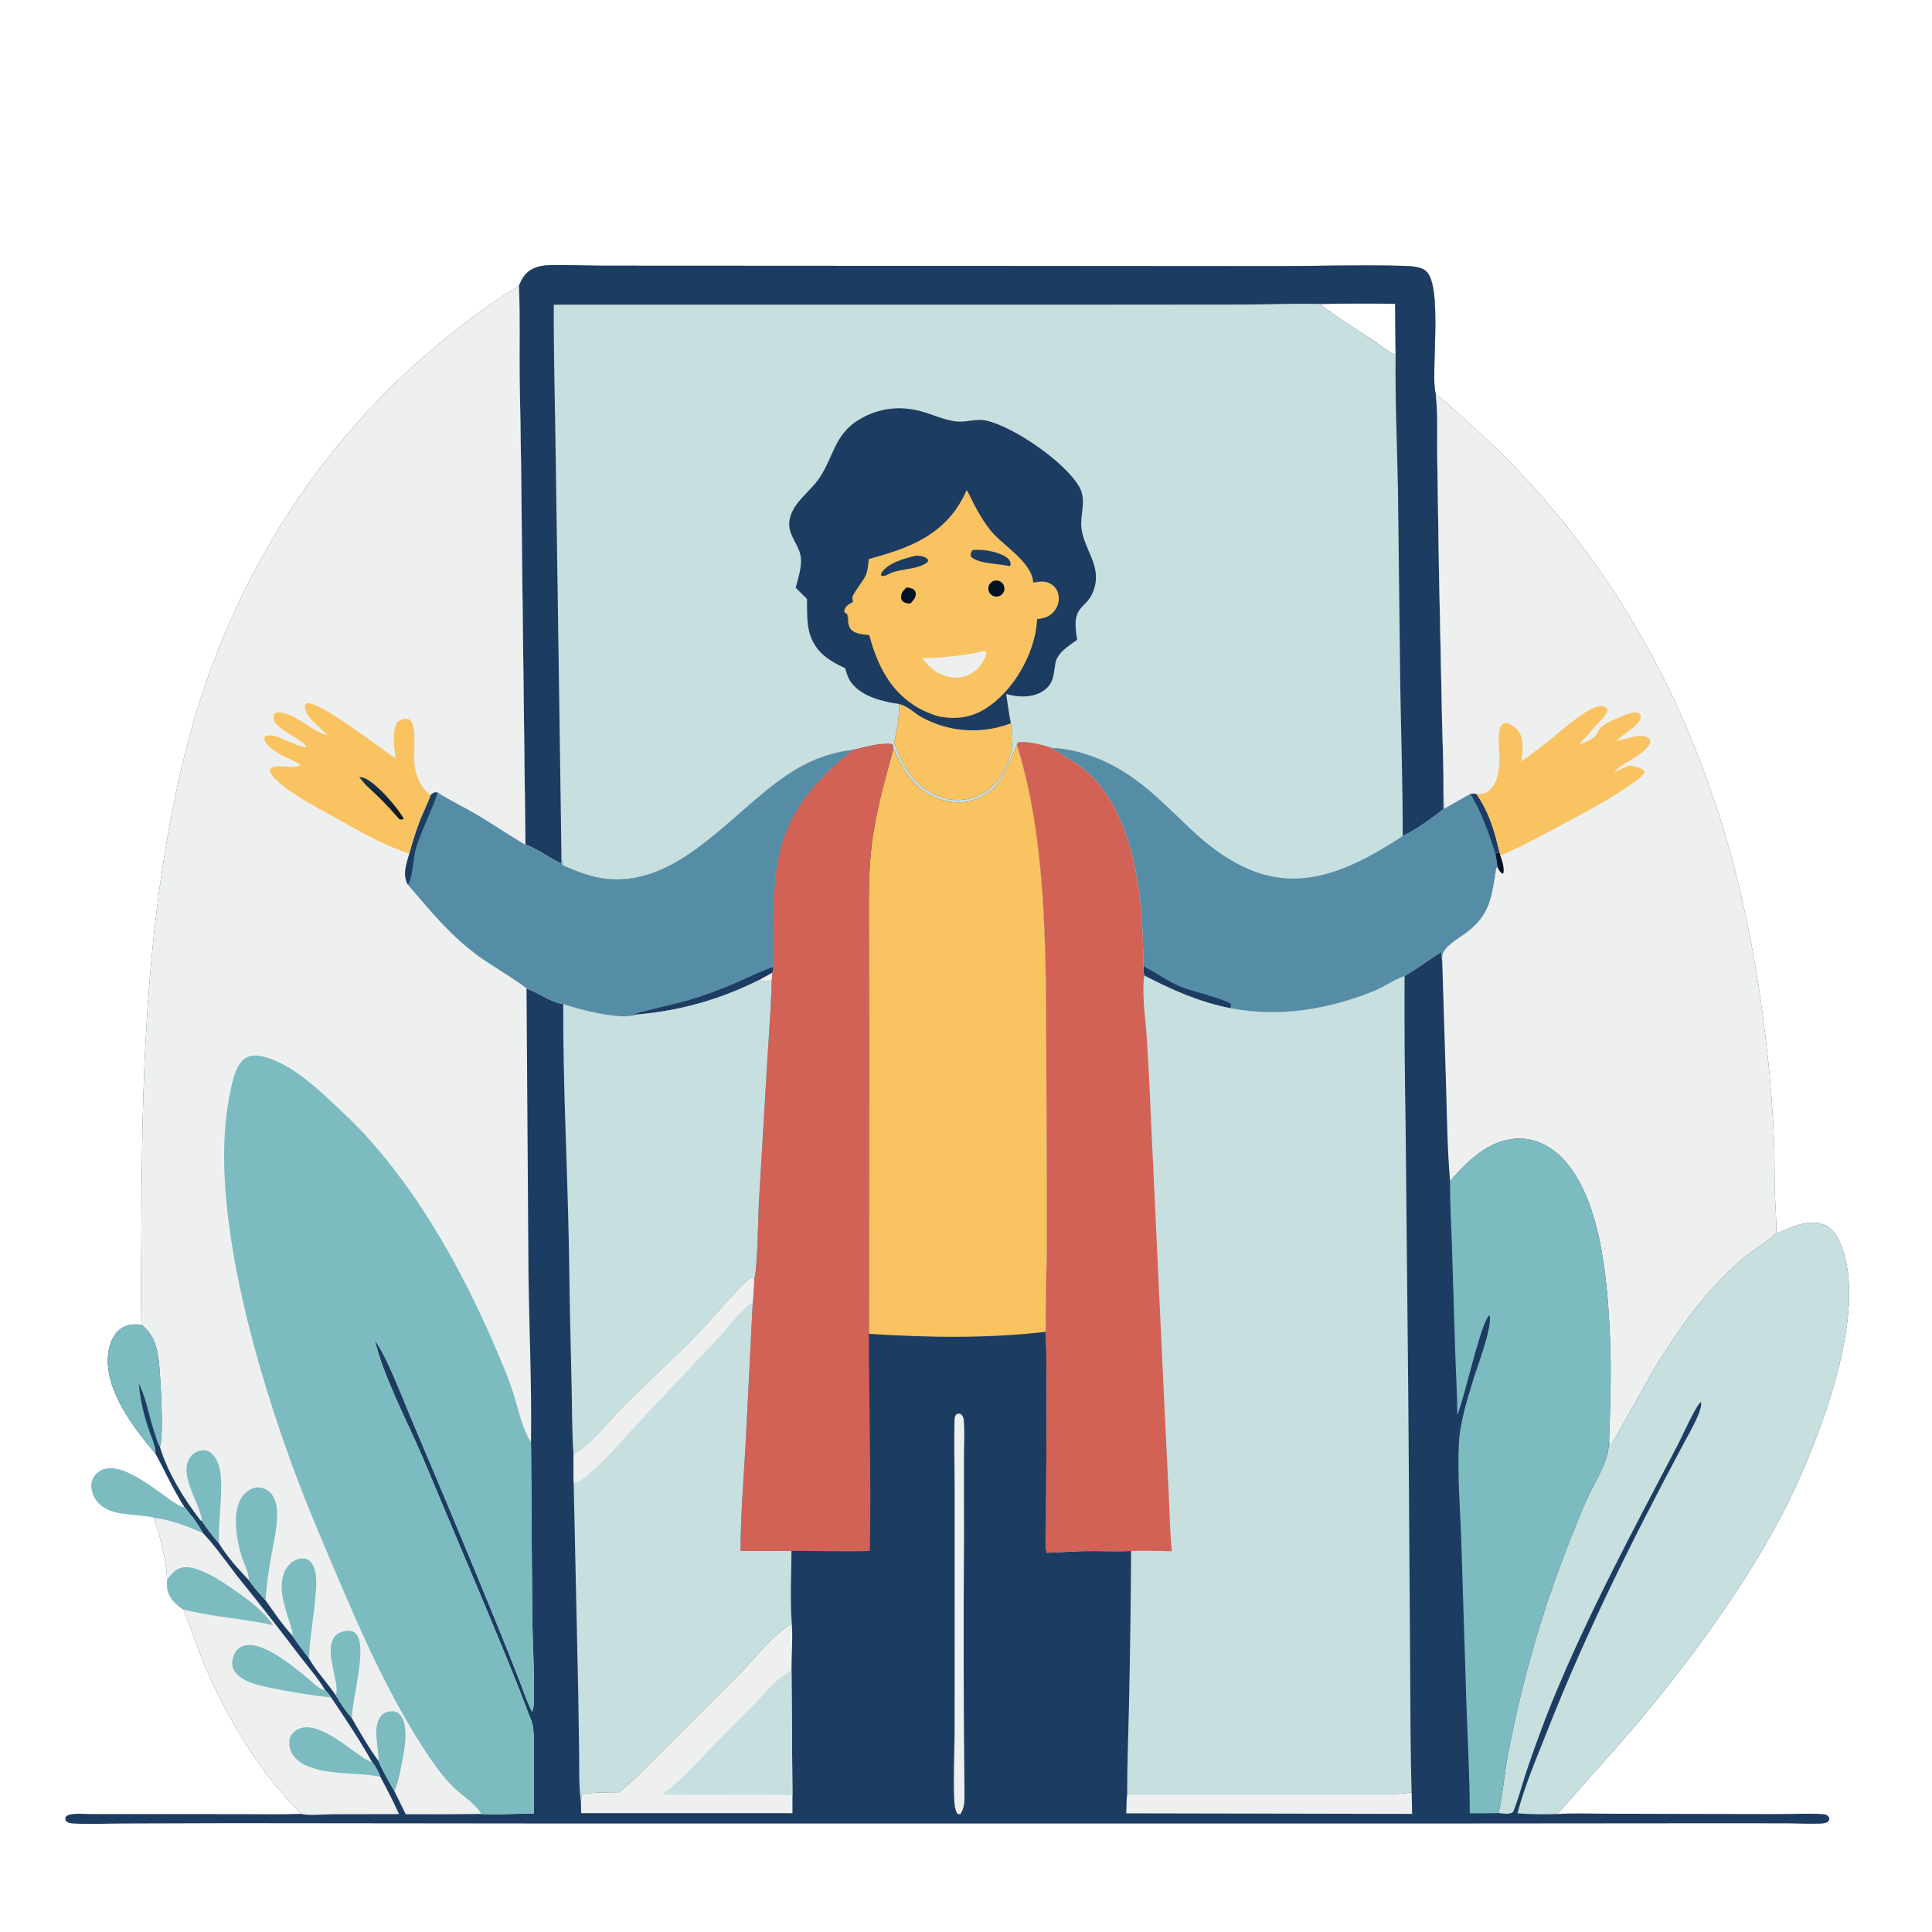 <?xml version="1.0" encoding="UTF-8"?> <svg xmlns="http://www.w3.org/2000/svg" xmlns:xlink="http://www.w3.org/1999/xlink" width="1024" height="1024"><path fill="#1D3C62" d="M275.041 151.549C276.853 147.118 278.612 144.088 283.242 142.098C285.79 141.003 288.556 140.61 291.31 140.538C300.168 140.307 309.123 140.738 317.989 140.827L358.79 140.841L517.399 140.931L675.009 141.044C696.855 141.059 718.873 140.36 740.7 140.854C744.852 140.948 750.088 140.85 753.969 142.502C756.274 143.483 757.532 145.59 758.372 147.86C762.208 158.222 760.306 182.788 760.244 194.683C760.22 199.339 759.936 204.393 760.975 208.946C765.832 212.42 770.198 216.739 774.667 220.703C784.765 229.657 794.504 238.733 803.825 248.502C874.733 322.82 914.128 413.905 930.753 514.43C935.645 544.012 939.005 574.518 940.269 604.506C940.617 612.761 940.455 621.033 940.619 629.293C940.779 637.318 941.63 645.377 941.408 653.397L942.173 653.564C949.264 650.455 959.035 645.888 966.802 649.11C971.631 651.114 974.343 656.087 976.127 660.747C989.27 695.088 966.635 755.461 951.996 787.461C932.057 831.049 897.787 877.951 866.671 914.716C853.23 930.598 839.089 945.791 825.449 961.478C833.912 960.896 842.58 961.28 851.069 961.302L895.636 961.411L942.367 961.498C950.143 961.495 958.151 961.064 965.905 961.494C967.773 961.597 968.362 961.939 969.584 963.327C969.581 964.669 969.584 964.664 968.733 965.7C967.273 966.446 965.996 966.508 964.388 966.562C958.353 966.763 952.255 966.414 946.21 966.401L904.221 966.38L777.342 966.484L292.25 966.492L122.657 966.321L65.192 966.491C56.371 966.502 47.258 966.99 38.466 966.462C36.863 966.365 35.818 966.084 34.736 964.815C34.553 963.55 34.5 963.578 35.195 962.517C36.651 961.792 37.823 961.527 39.448 961.405C42.437 961.182 45.552 961.491 48.557 961.497L69.707 961.487L127.286 961.515C138.047 961.519 148.883 961.778 159.635 961.381C137.755 939.43 120.295 910.746 108.27 882.258C104.209 872.637 101.105 862.721 97.246 853.041C95.528 852.216 93.427 850.2 92.134 848.822C88.94 845.419 88.334 841.869 88.511 837.397C88.787 830.274 84.326 811.134 81.447 804.392C90.436 805.371 99.106 808.911 107.399 812.351C105.843 809.461 103.956 806.78 102.118 804.065C100.345 802.614 99.409 800.274 97.685 798.688C91.887 789.711 87.55 779.887 82.432 770.526C70.904 756.802 55.889 737.673 57.214 718.665C57.561 713.696 59.446 707.866 63.458 704.64C66.913 701.862 70.772 701.775 74.955 702.103C74.471 681.99 74.962 661.691 75.022 641.564C75.267 560.493 78.523 477.562 98.278 398.546C119.343 314.29 164.754 238.673 231.784 182.978C245.47 171.607 259.775 160.721 275.041 151.549ZM739.706 188.093L739.45 161.033Q719.45 160.743 699.45 161.092C708.33 167.997 718.041 173.93 727.422 180.139C731.244 182.668 735.546 186.229 739.706 188.093Z"></path><path fill="#C8DFE0" d="M275.041 151.549C276.853 147.118 278.612 144.088 283.242 142.098C285.79 141.003 288.556 140.61 291.31 140.538C300.168 140.307 309.123 140.738 317.989 140.827L358.79 140.841L517.399 140.931L675.009 141.044C696.855 141.059 718.873 140.36 740.7 140.854C744.852 140.948 750.088 140.85 753.969 142.502C756.274 143.483 757.532 145.59 758.372 147.86C762.208 158.222 760.306 182.788 760.244 194.683C760.22 199.339 759.936 204.393 760.975 208.946C762.218 219.723 761.599 231.097 761.752 241.979L762.666 301.734L764.324 382.017C764.609 394.934 765.213 407.956 765.074 420.866C765.454 423.372 765.401 426.035 765.511 428.57Q772.414 424.616 779.361 420.737C780.578 420.639 781.494 420.453 782.664 420.88C789.703 431.528 791.918 439.793 794.851 451.991L792.547 452.116C792.971 454.615 793.458 457.117 793.694 459.641L793.076 459.988C790.539 475.544 790.091 485.016 776.349 494.955C772.841 497.492 764.881 502.013 764.445 506.719C764.34 507.842 764.41 509.064 764.427 510.197C764.197 508.293 763.994 506.43 763.95 504.512C757.355 508.712 751.163 513.313 744.447 517.352C744.232 517.424 744.016 517.492 743.802 517.566C738.62 519.36 733.638 523.037 728.418 525.162C704.151 535.041 678.058 539.345 652.043 534.359C635.792 531.116 621.063 524.665 606.467 517.026C606.052 515.417 606.063 513.733 605.98 512.081C605.876 496.392 605.276 480.45 602.534 464.969C598.824 444.027 591.055 421.076 573.965 407.253C568.981 403.221 563.073 400.428 557.841 396.733L557.387 396.408C553.536 395.047 543.304 392.383 539.348 393.673L538.979 394.869C533.606 406.405 530.91 418.437 517.661 423.512C510.128 426.397 501.732 425.568 494.525 422.171C483.262 416.862 478.667 407.625 473.493 396.94L473.339 395.007L472.435 394.378C465.956 393.656 458.464 396.103 452.138 397.447C441.669 398.664 432.288 401.821 423.13 407.053C391.305 425.238 362.647 469.778 322.02 465.878C313.569 465.067 305.792 461.937 298.08 458.577C297.92 456.862 297.835 455.102 297.58 453.401L297.397 457.528C295.765 457.688 283.163 448.787 278.503 447.767L276.61 288.68Q276.309 244.67 275.41 200.669C275.23 184.329 275.709 167.866 275.041 151.549ZM739.706 188.093L739.45 161.033Q719.45 160.743 699.45 161.092C708.33 167.997 718.041 173.93 727.422 180.139C731.244 182.668 735.546 186.229 739.706 188.093Z"></path><path fill="#1D3C62" d="M275.041 151.549C276.853 147.118 278.612 144.088 283.242 142.098C285.79 141.003 288.556 140.61 291.31 140.538C300.168 140.307 309.123 140.738 317.989 140.827L358.79 140.841L517.399 140.931L675.009 141.044C696.855 141.059 718.873 140.36 740.7 140.854C744.852 140.948 750.088 140.85 753.969 142.502C756.274 143.483 757.532 145.59 758.372 147.86C762.208 158.222 760.306 182.788 760.244 194.683C760.22 199.339 759.936 204.393 760.975 208.946C762.218 219.723 761.599 231.097 761.752 241.979L762.666 301.734L764.324 382.017C764.609 394.934 765.213 407.956 765.074 420.866C764.987 423.553 764.928 426.217 764.998 428.905C758.357 433.977 751.025 439.516 743.461 443.094C743.532 416.394 742.583 389.745 742.174 363.053L740.956 260.269C740.532 236.273 739.408 212.082 739.706 188.093L739.45 161.033Q719.45 160.743 699.45 161.092C686.159 160.734 672.853 161.376 659.561 161.418L573.223 161.492L293.509 161.5C293.423 187.55 294.137 213.556 294.494 239.599L297.58 453.401L297.397 457.528C295.765 457.688 283.163 448.787 278.503 447.767L276.61 288.68Q276.309 244.67 275.41 200.669C275.23 184.329 275.709 167.866 275.041 151.549Z"></path><path fill="#558DA7" d="M557.387 396.408C565.946 396.671 574.489 398.992 582.383 402.228C602.008 410.273 615.183 424.289 630.148 438.545C669.724 476.243 700.385 471.625 743.461 443.094C751.025 439.516 758.357 433.977 764.998 428.905C764.928 426.217 764.987 423.553 765.074 420.866C765.454 423.372 765.401 426.035 765.511 428.57Q772.414 424.616 779.361 420.737C780.578 420.639 781.494 420.453 782.664 420.88C789.703 431.528 791.918 439.793 794.851 451.991L792.547 452.116C792.971 454.615 793.458 457.117 793.694 459.641L793.076 459.988C790.539 475.544 790.091 485.016 776.349 494.955C772.841 497.492 764.881 502.013 764.445 506.719C764.34 507.842 764.41 509.064 764.427 510.197C764.197 508.293 763.994 506.43 763.95 504.512C757.355 508.712 751.163 513.313 744.447 517.352C744.232 517.424 744.016 517.492 743.802 517.566C738.62 519.36 733.638 523.037 728.418 525.162C704.151 535.041 678.058 539.345 652.043 534.359C635.792 531.116 621.063 524.665 606.467 517.026C606.052 515.417 606.063 513.733 605.98 512.081C605.876 496.392 605.276 480.45 602.534 464.969C598.824 444.027 591.055 421.076 573.965 407.253C568.981 403.221 563.073 400.428 557.841 396.733L557.387 396.408Z"></path><path fill="#1D3C62" d="M605.98 512.081L606.821 512.515C613.35 515.921 619.172 520.312 626.068 523.13C630.804 525.066 650.122 529.767 652.44 532.25C652.395 533.095 652.345 533.55 652.043 534.359C635.792 531.116 621.063 524.665 606.467 517.026C606.052 515.417 606.063 513.733 605.98 512.081Z"></path><path fill="#1D3C62" d="M779.361 420.737C780.578 420.639 781.494 420.453 782.664 420.88C789.703 431.528 791.918 439.793 794.851 451.991L792.547 452.116C788.9 441.043 785.385 430.8 779.361 420.737Z"></path><path fill="#1D3C62" d="M421.734 311.518C422.95 306.702 424.796 301.322 424.544 296.331C424.187 289.258 417.725 284.085 418.313 276.91C419.118 267.089 429.119 261.007 434.192 253.479C442.152 241.668 442.186 230.109 455.731 222.16C465.86 216.216 476.966 214.936 488.238 218.008C494.247 219.645 500.677 222.726 506.837 223.388C512.289 223.975 517.367 221.681 522.931 222.97C537.602 226.369 564.723 245.018 572.105 258.157C576.117 265.299 572.314 272.428 573.191 279.912C574.493 291.024 583.524 299.432 580.132 311.345C576.439 324.312 567.231 318.815 570.924 339.075C566.501 342.387 560.322 345.839 559.341 351.714C558.394 357.38 558.623 362.021 553.477 365.808C548.84 369.221 542.493 369.686 536.999 368.683C535.752 368.455 534.514 368.146 533.284 367.844C534.07 373.006 534.749 378.213 535.77 383.334C537.429 391.108 536.633 398.692 533.334 405.92C529.943 413.348 524.528 419.668 516.645 422.493C509.639 425.005 502.157 424.304 495.501 421.154C483.69 415.564 478.17 405.166 473.945 393.392C475.54 386.458 476.663 380.318 476.549 373.138C467.887 371.934 456.933 369.25 451.322 361.973C449.59 359.725 448.696 356.849 447.925 354.15C439.766 350.357 432.736 346.063 429.569 337.029C427.379 330.783 427.89 323.994 427.73 317.479L421.734 311.518Z"></path><path fill="#FAC361" d="M476.549 373.138C476.697 373.174 476.844 373.208 476.991 373.246C481.413 374.393 484.425 377.858 488.335 380.022Q489.006 380.395 489.686 380.749Q490.367 381.104 491.057 381.439Q491.747 381.775 492.446 382.092Q493.144 382.408 493.852 382.706Q494.559 383.003 495.274 383.281Q495.989 383.559 496.712 383.817Q497.434 384.076 498.164 384.314Q498.893 384.552 499.629 384.771Q500.364 384.989 501.105 385.187Q501.847 385.385 502.593 385.563Q503.34 385.741 504.091 385.898Q504.842 386.056 505.597 386.192Q506.352 386.329 507.11 386.445Q507.869 386.561 508.63 386.656Q509.391 386.752 510.155 386.826Q510.919 386.9 511.684 386.954Q512.45 387.007 513.216 387.04Q513.983 387.072 514.75 387.084Q515.517 387.095 516.284 387.086Q517.052 387.076 517.818 387.046Q518.585 387.015 519.351 386.964Q520.116 386.912 520.88 386.84Q521.644 386.768 522.406 386.674Q523.167 386.581 523.926 386.467Q524.685 386.353 525.44 386.218Q526.195 386.084 526.947 385.928Q527.698 385.773 528.445 385.597Q529.192 385.421 529.934 385.225Q530.676 385.029 531.412 384.812Q532.148 384.596 532.878 384.359Q533.608 384.123 534.331 383.866Q535.054 383.61 535.77 383.334C537.429 391.108 536.633 398.692 533.334 405.92C529.943 413.348 524.528 419.668 516.645 422.493C509.639 425.005 502.157 424.304 495.501 421.154C483.69 415.564 478.17 405.166 473.945 393.392C475.54 386.458 476.663 380.318 476.549 373.138Z"></path><path fill="#FAC361" d="M512.308 259.869C512.89 260.486 512.759 260.248 513.088 260.921C516.555 268.009 520.043 275.013 525.058 281.171C531.896 289.566 546.854 297.659 547.635 308.787C551.197 308.202 554.242 307.654 557.404 309.78C559.418 311.135 560.656 313.143 561.065 315.532C561.564 318.455 560.684 321.505 558.846 323.804C556.342 326.937 553.52 327.677 549.685 328.184Q549.462 332.217 548.654 336.175C545.516 351.017 535.64 366.995 522.796 375.317C514.786 380.506 506.292 381.54 497.074 379.565Q494.341 378.763 491.718 377.653Q489.095 376.543 486.617 375.139C471.922 366.734 464.902 352.336 460.718 336.597C457.712 336.283 453.798 336.086 451.42 334.019C449.498 332.349 449.497 329.342 449.481 327.033L449.481 326.353L449.133 327.172L449.21 325.735C448.437 325.227 447.943 324.832 447.396 324.083C447.457 323.837 447.505 323.587 447.577 323.344C448.3 320.905 450.177 320.15 452.207 318.989L451.814 317.975L452.742 318.655L452.118 318.668C451.996 318.07 451.743 317.485 451.75 316.876C451.773 314.854 457.729 307.674 458.89 304.91C459.979 302.317 460.147 299.054 460.513 296.273C466.619 294.609 472.715 292.869 478.615 290.565C494.234 284.465 505.532 275.378 512.308 259.869Z"></path><path fill="#EEF0F0" d="M521.28 345.079C521.706 345.022 522.166 345.19 522.584 345.28C522.918 346.681 522.362 347.947 521.746 349.197C519.558 353.637 516.092 357.032 511.293 358.489C505.584 360.221 500.572 358.487 495.591 355.709C492.901 353.65 490.807 351.442 488.615 348.874C499.885 348.532 510.285 347.756 521.28 345.079Z"></path><path fill="#1D3C62" d="M485.189 294.573C485.911 294.524 486.602 294.513 487.323 294.607C489.178 294.847 490.846 295.261 492.003 296.796L491.611 297.94C486.831 301.862 478.26 301.233 472.37 303.648L471.7 303.93C470.57 304.521 469.549 305.108 468.267 305.301C467.347 305.439 467.65 305.414 466.825 304.819C466.973 304.222 466.952 304.151 467.322 303.538C470.383 298.464 479.779 295.802 485.189 294.573Z"></path><path fill="#1D3C62" d="M515.499 291.528C517.921 291.404 520.282 291.362 522.687 291.729C526.295 292.278 533.371 293.896 535.216 297.247C535.865 298.425 535.7 298.956 535.353 300.132C530.031 298.706 517.919 298.912 514.491 294.853C514.306 293.191 514.674 292.933 515.499 291.528Z"></path><path fill="#011225" d="M527.408 307.733Q527.512 307.716 527.616 307.704Q527.72 307.692 527.825 307.686Q527.929 307.679 528.034 307.677Q528.139 307.676 528.244 307.679Q528.349 307.683 528.453 307.692Q528.558 307.7 528.662 307.714Q528.766 307.728 528.869 307.747Q528.972 307.766 529.074 307.79Q529.176 307.814 529.277 307.843Q529.378 307.872 529.477 307.906Q529.576 307.94 529.674 307.979Q529.771 308.017 529.867 308.061Q529.962 308.104 530.055 308.153Q530.148 308.201 530.239 308.253Q530.33 308.306 530.418 308.363Q530.506 308.42 530.591 308.482Q530.676 308.543 530.758 308.608Q530.84 308.674 530.919 308.743Q530.997 308.813 531.072 308.886Q531.147 308.959 531.219 309.036Q531.29 309.113 531.358 309.193Q531.426 309.273 531.489 309.357Q531.553 309.44 531.612 309.526Q531.671 309.613 531.726 309.702Q531.781 309.792 531.832 309.883Q531.883 309.975 531.929 310.07Q531.975 310.164 532.016 310.26Q532.057 310.357 532.094 310.455Q532.13 310.553 532.162 310.653Q532.194 310.753 532.22 310.855Q532.247 310.956 532.269 311.059Q532.29 311.161 532.307 311.265Q532.324 311.369 532.335 311.473Q532.347 311.577 532.353 311.682Q532.359 311.786 532.36 311.891Q532.362 311.996 532.358 312.101Q532.354 312.206 532.344 312.31Q532.335 312.415 532.321 312.519Q532.307 312.622 532.287 312.726Q532.268 312.829 532.244 312.931Q532.219 313.033 532.19 313.133Q532.161 313.234 532.126 313.333Q532.092 313.432 532.053 313.529Q532.014 313.627 531.97 313.722Q531.926 313.817 531.877 313.91Q531.829 314.003 531.776 314.094Q531.723 314.184 531.665 314.272Q531.608 314.36 531.546 314.445Q531.485 314.529 531.419 314.611Q531.353 314.693 531.283 314.771Q531.214 314.85 531.14 314.924Q531.067 314.999 530.99 315.07Q530.913 315.142 530.832 315.209Q530.752 315.276 530.668 315.339Q530.585 315.403 530.498 315.462Q530.411 315.521 530.322 315.575Q530.232 315.63 530.14 315.68Q530.048 315.731 529.954 315.776Q529.859 315.822 529.763 315.863Q529.666 315.904 529.568 315.94Q529.469 315.976 529.369 316.007Q529.269 316.039 529.168 316.065Q529.066 316.091 528.963 316.112Q528.861 316.134 528.757 316.15Q528.654 316.166 528.55 316.177Q528.446 316.188 528.342 316.194Q528.238 316.2 528.133 316.201Q528.029 316.202 527.925 316.198Q527.82 316.194 527.716 316.184Q527.612 316.175 527.509 316.16Q527.406 316.146 527.303 316.127Q527.2 316.107 527.099 316.083Q526.997 316.058 526.897 316.029Q526.797 315.999 526.698 315.965Q526.6 315.931 526.503 315.892Q526.406 315.853 526.311 315.809Q526.217 315.765 526.124 315.717Q526.032 315.669 525.942 315.616Q525.852 315.563 525.764 315.506Q525.677 315.449 525.592 315.387Q525.508 315.326 525.427 315.26Q525.345 315.195 525.267 315.126Q525.189 315.056 525.115 314.983Q525.04 314.91 524.969 314.833Q524.898 314.757 524.831 314.677Q524.764 314.597 524.701 314.514Q524.638 314.43 524.579 314.344Q524.52 314.258 524.465 314.169Q524.411 314.08 524.361 313.989Q524.31 313.897 524.265 313.803Q524.219 313.709 524.178 313.613Q524.137 313.517 524.101 313.419Q524.064 313.321 524.033 313.222Q524.002 313.122 523.975 313.021Q523.949 312.92 523.927 312.818Q523.906 312.716 523.889 312.613Q523.873 312.51 523.861 312.406Q523.85 312.302 523.843 312.198Q523.837 312.094 523.836 311.99Q523.834 311.885 523.838 311.781Q523.842 311.677 523.851 311.573Q523.86 311.469 523.874 311.365Q523.888 311.262 523.907 311.159Q523.927 311.057 523.951 310.955Q523.975 310.853 524.004 310.753Q524.033 310.653 524.067 310.554Q524.101 310.456 524.139 310.359Q524.178 310.262 524.221 310.167Q524.265 310.072 524.313 309.979Q524.361 309.886 524.413 309.796Q524.466 309.706 524.523 309.618Q524.579 309.531 524.641 309.446Q524.702 309.362 524.767 309.28Q524.832 309.198 524.901 309.12Q524.97 309.042 525.043 308.967Q525.116 308.892 525.192 308.821Q525.268 308.75 525.348 308.682Q525.428 308.615 525.511 308.552Q525.594 308.488 525.68 308.429Q525.766 308.37 525.854 308.315Q525.943 308.26 526.034 308.21Q526.126 308.159 526.219 308.113Q526.313 308.067 526.409 308.026Q526.505 307.984 526.603 307.948Q526.7 307.911 526.8 307.879Q526.899 307.847 527 307.821Q527.101 307.794 527.203 307.772Q527.305 307.75 527.408 307.733Z"></path><path fill="#011225" d="M480.361 311.394C482.072 311.521 483.088 311.639 484.534 312.595C485.043 313.403 485.33 313.624 485.369 314.615C485.459 316.866 483.954 318.368 482.507 319.892C480.955 319.95 479.658 319.598 478.361 318.735C477.866 317.871 477.586 317.627 477.572 316.595C477.541 314.233 478.842 313.014 480.361 311.394Z"></path><path fill="#EEF0F0" d="M275.041 151.549C275.709 167.866 275.23 184.329 275.41 200.669Q276.309 244.67 276.61 288.68L278.503 447.767C283.163 448.787 295.765 457.688 297.397 457.528L297.58 453.401C297.835 455.102 297.92 456.862 298.08 458.577C305.792 461.937 313.569 465.067 322.02 465.878C362.647 469.778 391.305 425.238 423.13 407.053C432.288 401.821 441.669 398.664 452.138 397.447C429.666 415.42 414.533 433.767 411.289 463.272C409.566 478.939 409.261 496.787 409.892 512.489L409.401 515.507L409.028 520.014C406.927 520.016 404.408 520.385 402.544 519.313C381.615 529.717 360.7 535.72 337.382 537.714C329.37 541.022 306.589 534.923 298.519 532.2C291.058 530.95 285.972 526.211 279.066 523.984L280.11 675.699C280.513 705.314 281.871 734.834 281.445 764.465L282.088 856.258C282.274 870.637 283.235 885.179 282.962 899.542C282.914 902.032 283.016 905 282.041 907.309C279.274 901.936 277.338 895.885 275.132 890.254Q269.112 874.82 262.834 859.489Q241.03 806.116 218.452 753.066C213.801 742.185 205.277 719.298 198.709 710.436C203.397 730.146 216.038 753.712 224.197 772.859L258.422 854.296C265.857 872.264 273.449 890.277 280.218 908.506C281.075 910.45 281.994 912.421 282.336 914.532C283.289 920.409 282.969 926.649 282.994 932.594L283.008 961.272C273.815 961.143 264.166 961.925 255.08 961.439Q235.067 961.674 215.052 961.588L209.068 949.413C206.118 944.175 202.937 938.921 200.611 933.372C195.424 926.302 190.798 918.234 186.468 910.614C183.146 906.851 180.404 902.764 177.904 898.421C173.347 891.754 167.75 886.011 163.74 878.93C160.692 875.005 157.714 871.091 154.964 866.946C149.693 861.149 145.221 854.538 140.709 848.149Q135.92 843.133 131.85 837.518C126.085 831.35 120.445 825.227 116.046 817.978C112.847 814.223 109.592 810.323 107.038 806.093L106.252 805.856C97.545 794.575 88.85 780.533 84.735 766.823C86.975 761.07 85.007 729.487 84.246 722.108C83.407 713.979 81.545 707.426 74.955 702.103C74.471 681.99 74.962 661.691 75.022 641.564C75.267 560.493 78.523 477.562 98.278 398.546C119.343 314.29 164.754 238.673 231.784 182.978C245.47 171.607 259.775 160.721 275.041 151.549Z"></path><path fill="#7CBBC0" d="M255.08 961.439C251.847 955.737 244.867 951.771 240.284 947.224C235.038 942.02 230.557 935.883 226.478 929.742C206.35 899.442 191.423 865.349 177.262 831.946C170.283 815.485 163.162 798.95 156.909 782.199C136.43 727.336 109.909 638.831 121.703 580.492C122.947 574.339 124.58 564.197 130.348 560.646C133.358 558.793 137.419 559.441 140.63 560.333C153.399 563.88 165.146 574.208 174.705 583.033C181.772 589.558 188.837 596.2 195.254 603.374C223.722 635.2 245.242 674.116 262.098 713.127C265.406 720.783 268.729 728.496 271.408 736.4C274.317 744.983 276.344 755.905 280.953 763.668C281.112 763.936 281.281 764.199 281.445 764.465L282.088 856.258C282.274 870.637 283.235 885.179 282.962 899.542C282.914 902.032 283.016 905 282.041 907.309C279.274 901.936 277.338 895.885 275.132 890.254Q269.112 874.82 262.834 859.489Q241.03 806.116 218.452 753.066C213.801 742.185 205.277 719.298 198.709 710.436C203.397 730.146 216.038 753.712 224.197 772.859L258.422 854.296C265.857 872.264 273.449 890.277 280.218 908.506C281.075 910.45 281.994 912.421 282.336 914.532C283.289 920.409 282.969 926.649 282.994 932.594L283.008 961.272C273.815 961.143 264.166 961.925 255.08 961.439Z"></path><path fill="#558DA7" d="M298.08 458.577C305.792 461.937 313.569 465.067 322.02 465.878C362.647 469.778 391.305 425.238 423.13 407.053C432.288 401.821 441.669 398.664 452.138 397.447C429.666 415.42 414.533 433.767 411.289 463.272C409.566 478.939 409.261 496.787 409.892 512.489L409.401 515.507L409.028 520.014C406.927 520.016 404.408 520.385 402.544 519.313C381.615 529.717 360.7 535.72 337.382 537.714C329.37 541.022 306.589 534.923 298.519 532.2C291.058 530.95 285.972 526.211 279.066 523.984C278.16 522.446 257.76 509.825 254.198 507.222C238.641 495.851 228.589 483.345 216.223 468.933C216.155 468.815 216.083 468.7 216.021 468.58C213.276 463.293 215.475 457.746 216.958 452.411C218.588 446.445 220.331 440.566 222.613 434.809C224.393 430.317 226.603 425.97 228.243 421.433C228.483 421.211 228.706 420.97 228.963 420.767C230.136 419.838 230.542 419.981 231.973 420.076C238.674 424.366 245.988 427.784 252.842 431.845C261.502 436.977 269.801 442.712 278.503 447.767C283.163 448.787 295.765 457.688 297.397 457.528L297.58 453.401C297.835 455.102 297.92 456.862 298.08 458.577Z"></path><path fill="#1D3C62" d="M409.892 512.489L409.401 515.507L409.028 520.014C406.927 520.016 404.408 520.385 402.544 519.313C381.615 529.717 360.7 535.72 337.382 537.714L336.347 537.429C336.849 537.022 361.551 531.158 364.657 530.228C373.289 527.643 381.968 524.461 390.229 520.867C396.787 518.014 403.104 514.789 409.892 512.489Z"></path><path fill="#EEF0F0" d="M402.544 519.313L409.401 515.507L409.028 520.014C406.927 520.016 404.408 520.385 402.544 519.313Z"></path><path fill="#1D3C62" d="M228.243 421.433C228.483 421.211 228.706 420.97 228.963 420.767C230.136 419.838 230.542 419.981 231.973 420.076C228.798 429.999 223.669 439.277 220.535 449.317C218.825 454.797 218.979 464.453 216.223 468.933C216.155 468.815 216.083 468.7 216.021 468.58C213.276 463.293 215.475 457.746 216.958 452.411C218.588 446.445 220.331 440.566 222.613 434.809C224.393 430.317 226.603 425.97 228.243 421.433Z"></path><path fill="#FAC361" d="M173.91 389.772Q170.647 386.894 167.501 383.887C164.714 381.17 161.589 378.231 161.549 374.097C161.848 373.576 161.976 372.988 162.603 372.813C169.074 370.997 202.246 397.388 209.653 401.843C209.136 396.486 207.472 388.221 210.253 383.433C211.069 382.028 212.298 381.425 213.833 381.095C215.071 380.83 216.28 380.832 217.311 381.669C221.264 384.881 218.887 400.611 219.802 406.215C220.751 412.027 223.356 417.911 228.243 421.433C226.603 425.97 224.393 430.317 222.613 434.809C220.331 440.566 218.588 446.445 216.958 452.411C203.33 448.168 189.61 440.04 177.197 433.111C169.809 428.987 145.2 416.347 142.968 408.465C144.312 403.484 155.6 408.535 159.29 405.417C157.249 403.21 146.539 400.59 141.269 394.117C140.257 392.874 140.027 392.098 140.233 390.528C145.196 387.003 156.636 396.534 162.562 395.844C160.57 392.463 150.897 388.207 147.218 384.546C145.656 382.992 144.936 381.662 144.958 379.402C145.281 378.777 145.378 378.196 146.07 377.906C151.471 375.645 163.165 384.886 168.032 387.493C169.883 388.484 171.919 389.125 173.91 389.772Z"></path><defs><linearGradient id="gradient_0" gradientUnits="userSpaceOnUse" x1="200.58" y1="426.768" x2="204.535" y2="419.522"><stop offset="0" stop-color="#12151A"></stop><stop offset="1" stop-color="#153247"></stop></linearGradient></defs><path fill="url(#gradient_0)" d="M190.383 411.829C191.286 411.934 192.197 412.03 193.053 412.356C199.26 414.721 211.224 428.388 214.042 434.18C213.172 434.372 212.654 434.374 211.781 434.323C208.419 430.512 205.015 426.684 201.39 423.122C197.699 419.495 193.418 416.032 190.383 411.829Z"></path><path fill="#7CBBC0" d="M131.85 837.518C131.853 837.262 131.862 837.006 131.859 836.75C131.816 833.364 129.194 828.444 128.145 825.1C125.3 816.037 122.222 799.514 129.606 791.808C131.472 789.86 133.88 788.398 136.633 788.338C139.216 788.283 141.745 789.503 143.473 791.388C147.043 795.282 147.104 801.382 146.733 806.356C146.234 813.053 144.644 819.763 143.464 826.371C142.165 833.646 141.279 840.784 140.709 848.149Q135.92 843.133 131.85 837.518Z"></path><path fill="#7CBBC0" d="M154.964 866.946C154.973 866.669 154.987 866.392 154.989 866.115C155.002 864.003 153.976 861.593 153.364 859.55C150.576 850.233 145.763 837.543 153.374 829.209C155.071 827.35 157.623 826.058 160.162 826.015C161.893 825.985 163.394 826.49 164.583 827.779C168.314 831.825 167.751 839.542 167.345 844.661C166.434 856.161 164.26 867.336 163.74 878.93C160.692 875.005 157.714 871.091 154.964 866.946Z"></path><path fill="#7CBBC0" d="M107.038 806.093C107 805.793 106.969 805.492 106.926 805.193C105.665 796.378 94.504 781.484 100.723 772.405C102.168 770.295 104.632 769.029 107.137 768.711C109.025 768.472 110.8 769.105 112.188 770.387C116.574 774.436 117.256 781.714 117.258 787.353C117.262 797.557 115.767 807.785 116.046 817.978C112.847 814.223 109.592 810.323 107.038 806.093Z"></path><path fill="#7CBBC0" d="M177.904 898.421C177.99 898.246 178.1 898.081 178.162 897.897C180.279 891.598 169.987 871.779 179.114 865.887C180.82 864.786 184.056 864.022 186.073 864.465C187.673 864.816 188.738 865.744 189.507 867.149C194.166 875.666 186.679 900.104 186.468 910.614C183.146 906.851 180.404 902.764 177.904 898.421Z"></path><path fill="#7CBBC0" d="M200.611 933.372C200.616 933.218 200.623 933.063 200.627 932.908C200.769 925.902 196.867 914.287 202.564 908.836C203.955 907.506 206.613 906.848 208.523 907.03C210.148 907.186 211.453 907.985 212.418 909.28C216.33 914.527 214.762 924.85 213.659 930.894C212.614 936.621 211.343 944.033 209.068 949.413C206.118 944.175 202.937 938.921 200.611 933.372Z"></path><path fill="#C8DFE0" d="M538.979 394.869L539.348 393.673C543.304 392.383 553.536 395.047 557.387 396.408L557.841 396.733C563.073 400.428 568.981 403.221 573.965 407.253C591.055 421.076 598.824 444.027 602.534 464.969C605.276 480.45 605.876 496.392 605.98 512.081C606.063 513.733 606.052 515.417 606.467 517.026C621.063 524.665 635.792 531.116 652.043 534.359C678.058 539.345 704.151 535.041 728.418 525.162C733.638 523.037 738.62 519.36 743.802 517.566C744.016 517.492 744.232 517.424 744.447 517.352Q744.281 556.754 745.001 596.15L746.456 744.471L747.401 879.972C747.58 903.261 747.468 926.662 748.201 949.937C740.195 951.378 731.727 951.027 723.618 951.029L695.641 951.02L597.401 951.008C597.392 935.52 598.035 920.07 598.369 904.59Q599.271 863.332 599.507 822.065C591.098 822.405 582.671 821.985 574.255 822.129C567.724 822.241 561.217 822.893 554.686 822.982C553.923 818.554 554.368 813.798 554.428 809.319L554.495 790.669C554.549 762.448 555.124 734.089 554.295 705.883C554 689.194 554.807 672.546 554.872 655.863L554.558 557.391C554.364 505.137 554.728 444.655 538.979 394.869Z"></path><path fill="#D26255" d="M538.979 394.869L539.348 393.673C543.304 392.383 553.536 395.047 557.387 396.408L557.841 396.733C563.073 400.428 568.981 403.221 573.965 407.253C591.055 421.076 598.824 444.027 602.534 464.969C605.276 480.45 605.876 496.392 605.98 512.081C606.063 513.733 606.052 515.417 606.467 517.026C605.089 528.004 607.223 540.295 607.912 551.332C608.993 568.65 609.738 586.011 610.52 603.346L617.088 743.601L619.522 793.414C619.99 802.988 620.135 812.693 621.08 822.222C613.888 821.981 606.701 821.796 599.507 822.065C591.098 822.405 582.671 821.985 574.255 822.129C567.724 822.241 561.217 822.893 554.686 822.982C553.923 818.554 554.368 813.798 554.428 809.319L554.495 790.669C554.549 762.448 555.124 734.089 554.295 705.883C554 689.194 554.807 672.546 554.872 655.863L554.558 557.391C554.364 505.137 554.728 444.655 538.979 394.869Z"></path><path fill="#EEF0F0" d="M760.975 208.946C765.832 212.42 770.198 216.739 774.667 220.703C784.765 229.657 794.504 238.733 803.825 248.502C874.733 322.82 914.128 413.905 930.753 514.43C935.645 544.012 939.005 574.518 940.269 604.506C940.617 612.761 940.455 621.033 940.619 629.293C940.779 637.318 941.63 645.377 941.408 653.397C940.107 655.79 928.494 663.164 925.44 665.697Q919.348 670.77 913.745 676.379Q908.142 681.988 903.076 688.085C893.198 699.76 884.654 712.508 876.751 725.582C874.03 730.085 854.034 766.443 853.214 766.993C853.042 765.737 852.926 764.523 852.867 763.257C853.472 745.23 854.125 727.016 853.333 708.984C852.055 679.917 848.834 632.459 826.024 611.874C819.933 606.378 811.812 602.944 803.52 603.504C788.783 604.499 777.668 615.473 768.575 626.009C767.117 609.39 766.959 592.716 766.461 576.05L764.427 510.197C764.41 509.064 764.34 507.842 764.445 506.719C764.881 502.013 772.841 497.492 776.349 494.955C790.091 485.016 790.539 475.544 793.076 459.988L793.694 459.641C793.458 457.117 792.971 454.615 792.547 452.116L794.851 451.991C791.918 439.793 789.703 431.528 782.664 420.88C781.494 420.453 780.578 420.639 779.361 420.737Q772.415 424.616 765.511 428.57C765.401 426.035 765.454 423.372 765.074 420.866C765.213 407.956 764.609 394.934 764.324 382.017L762.666 301.734L761.752 241.979C761.599 231.097 762.218 219.723 760.975 208.946Z"></path><path fill="#FAC361" d="M806.331 403.611Q813.516 398.363 820.571 392.942C826.008 388.682 843.133 372.74 849.705 374.267C850.523 374.457 851.105 374.999 851.722 375.525C852.004 376.397 852.267 376.538 851.864 377.42C850.805 379.737 839.7 391.138 836.994 394.701C840.644 392.991 845.503 391.709 847.032 387.708C848.457 383.98 854.482 381.921 857.917 380.419C860.922 379.105 865.411 376.84 868.671 377.956C869.404 378.952 869.879 379.404 869.525 380.745C868.439 384.855 859.71 389.399 856.747 392.74C861.621 391.857 869.54 388.238 873.882 391.191C874.564 392.358 874.697 392.543 874.665 393.879C871.063 400.613 860.765 403.678 855.342 409.338L863.615 405.674C866.315 406.297 869.91 406.612 871.664 408.897C871.338 411.054 868.464 412.861 866.791 414.095C854.626 423.072 840.622 430.273 827.323 437.39C816.857 442.992 806.152 448.949 795.168 453.462L794.851 451.991C791.918 439.793 789.703 431.528 782.664 420.88C785.426 420.957 787.544 420.538 789.654 418.628C793.92 414.767 794.692 407.392 794.742 401.915C794.783 397.459 793.056 387.167 796.224 383.919C796.787 383.342 797.293 383.346 798.037 383.154C800.67 383.623 803.328 385.349 804.866 387.559C807.89 391.904 807.036 398.659 806.331 403.611Z"></path><path fill="#011225" d="M792.547 452.116L794.851 451.991L795.168 453.462C796.296 456.527 797.137 459.08 796.965 462.404L796.354 463.122C795.095 462.347 794.337 460.942 793.694 459.641C793.458 457.117 792.971 454.615 792.547 452.116Z"></path><path fill="#FAC361" d="M473.493 396.94C478.667 407.625 483.262 416.862 494.525 422.171C501.732 425.568 510.128 426.397 517.661 423.512C530.91 418.437 533.606 406.405 538.979 394.869C554.728 444.655 554.364 505.137 554.558 557.391L554.872 655.863C554.807 672.546 554 689.194 554.295 705.883C523.005 709.484 491.895 708.997 460.505 706.932L460.576 549.982L460.505 493.908C460.499 478.839 460.176 463.718 461.903 448.72C463.929 431.128 468.852 413.978 473.493 396.94Z"></path><path fill="#C8DFE0" d="M941.408 653.397L942.173 653.564C949.264 650.455 959.035 645.888 966.802 649.11C971.631 651.114 974.343 656.087 976.127 660.747C989.27 695.088 966.635 755.461 951.996 787.461C932.057 831.049 897.787 877.951 866.671 914.716C853.23 930.598 839.089 945.791 825.449 961.478C818.416 961.694 811.312 961.682 804.297 961.084C808.244 946.007 814.558 931.512 820.248 917.037C840.869 864.573 866.06 814.416 892.58 764.725C894.713 760.729 902.768 747.069 901.565 743.108C899.205 744.207 891.272 761.921 889.515 765.279C866.004 810.212 842.085 854.614 822.788 901.601Q815.3 920.219 808.917 939.244C806.601 946.254 804.792 953.571 801.98 960.387C799.894 961.938 796.742 961.179 794.287 960.942C796.56 950.743 797.346 940.139 799.284 929.848Q805.889 894.976 816.319 861.051Q824.482 834.977 834.791 809.675C837.046 804.063 839.23 798.377 841.863 792.931C845.368 785.679 850.062 778.254 852.049 770.438C852.635 768.135 852.632 765.623 852.867 763.257C852.926 764.523 853.042 765.737 853.214 766.993C854.034 766.443 874.03 730.085 876.751 725.582C884.654 712.508 893.198 699.76 903.076 688.085Q908.143 681.988 913.745 676.379Q919.348 670.77 925.44 665.697C928.494 663.164 940.107 655.79 941.408 653.397Z"></path><path fill="#D26255" d="M452.138 397.447C458.464 396.103 465.956 393.656 472.435 394.378L473.339 395.007L473.493 396.94C468.852 413.978 463.929 431.128 461.903 448.72C460.176 463.718 460.499 478.839 460.505 493.908L460.576 549.982L460.505 706.932C460.596 745.333 461.765 783.651 461.049 822.062C447.129 822.519 433.391 821.932 419.5 822.005L392.515 822.067C392.487 803.217 394.137 784.454 395.176 765.646L398.975 690.348Q399.415 684.367 399.706 678.377C401.535 672.692 401.812 644.487 402.267 636.661L406.714 561.684C407.536 547.82 408.658 533.896 409.028 520.014L409.401 515.507L409.892 512.489C409.261 496.787 409.566 478.939 411.289 463.272C414.533 433.767 429.666 415.42 452.138 397.447Z"></path><path fill="#7CBBC0" d="M768.575 626.009C777.668 615.473 788.783 604.499 803.52 603.504C811.812 602.944 819.933 606.378 826.024 611.874C848.834 632.459 852.055 679.917 853.333 708.984C854.125 727.016 853.472 745.23 852.867 763.257C852.632 765.623 852.635 768.135 852.049 770.438C850.062 778.254 845.368 785.679 841.863 792.931C839.23 798.377 837.046 804.063 834.791 809.675Q824.482 834.977 816.319 861.051Q805.889 894.976 799.284 929.848C797.346 940.139 796.56 950.743 794.287 960.942C789.228 961.161 784.085 961.042 779.017 961.088C778.969 942.046 777.927 922.972 777.253 903.942L774.553 818.395C774.053 801.565 772.407 782.009 773.203 765.493C773.769 753.734 777.671 741.745 781.098 730.519C783.391 723.01 790.576 704.763 789.611 697.505L789.067 697.335C784.086 703.927 776.803 738.715 772.637 749.396L772.402 749.983C772.347 738.886 771.653 727.729 771.29 716.63L769.547 660.041C769.162 648.716 768.455 637.339 768.575 626.009Z"></path><path fill="#C8DFE0" d="M337.382 537.714C360.7 535.72 381.615 529.717 402.544 519.313C404.408 520.385 406.927 520.016 409.028 520.014C408.658 533.896 407.536 547.82 406.714 561.684L402.267 636.661C401.812 644.487 401.535 672.692 399.706 678.377L399.241 677.273C397.093 677.454 395.223 679.604 393.711 681.077C385.626 688.951 378.687 697.973 370.808 706.054C357.598 719.601 343.602 732.332 330.252 745.72C322.494 753.5 313.533 765.686 303.958 770.823C303.101 758.735 303.239 746.5 302.957 734.384Q301.985 696.31 301.475 658.227C300.626 616.21 298.369 574.237 298.519 532.2C306.589 534.923 329.37 541.022 337.382 537.714Z"></path><path fill="#C8DFE0" d="M303.958 770.823C313.533 765.686 322.494 753.5 330.252 745.72C343.602 732.332 357.598 719.601 370.808 706.054C378.687 697.973 385.626 688.951 393.711 681.077C395.223 679.604 397.093 677.454 399.241 677.273L399.706 678.377Q399.415 684.367 398.975 690.348L395.176 765.646C394.137 784.454 392.487 803.217 392.515 822.067L419.5 822.005C419.449 834.744 418.693 847.853 419.663 860.541C409.377 866.753 401.041 877.88 392.65 886.451Q372.853 906.48 352.845 926.297C344.84 934.233 336.925 942.86 328.149 949.932C321.909 950.183 314.36 949.727 308.33 951.142Q308.091 953.115 307.927 955.096C306.746 946.584 307.038 937.704 306.963 929.127L306.465 896.604L304.043 785.556L303.958 770.823Z"></path><path fill="#EEF0F0" d="M303.958 770.823C313.533 765.686 322.494 753.5 330.252 745.72C343.602 732.332 357.598 719.601 370.808 706.054C378.687 697.973 385.626 688.951 393.711 681.077C395.223 679.604 397.093 677.454 399.241 677.273L399.706 678.377Q399.415 684.367 398.975 690.348C393.479 693.121 386.199 703.261 381.604 708.183L339.783 752.544C331.178 761.751 317.319 778.172 307.578 784.858C306.367 785.689 305.571 786.146 304.144 785.622C304.107 785.608 304.077 785.578 304.043 785.556L303.958 770.823Z"></path><path fill="#EEF0F0" d="M81.447 804.392C90.436 805.371 99.106 808.911 107.399 812.351C114.8 820.155 120.948 829.4 127.695 837.797Q143.52 857.41 158.738 877.498C163.274 883.443 168.551 889.401 172.347 895.825C173.645 897.004 174.553 898.297 175.546 899.735C183.146 911.056 190.719 922.295 197.366 934.215C199.263 936.379 200.53 939.036 201.565 941.706C205.062 948.246 208.457 954.738 211.496 961.505L176.33 961.575C171.767 961.596 163.754 962.48 159.635 961.381C137.755 939.43 120.295 910.746 108.27 882.258C104.209 872.637 101.105 862.721 97.246 853.041C95.528 852.216 93.427 850.2 92.134 848.822C88.94 845.419 88.334 841.869 88.511 837.397C88.787 830.274 84.326 811.134 81.447 804.392Z"></path><path fill="#7CBBC0" d="M88.511 837.397C90.421 834.54 92.836 831.686 96.345 830.883C104.52 829.012 117.781 838.385 124.139 842.738C131.896 848.047 139.345 853.587 144.771 861.367C129.014 857.834 112.976 857.115 97.246 853.041C95.528 852.216 93.427 850.2 92.134 848.822C88.94 845.419 88.334 841.869 88.511 837.397Z"></path><path fill="#7CBBC0" d="M201.565 941.706L201.047 941.61C188.858 939.258 175.156 940.948 163.515 936.279C159.547 934.687 155.763 932.229 154.141 928.087C153.216 925.724 152.94 922.623 154.057 920.273C155.023 918.241 157.077 916.704 159.186 916.026C170.764 912.303 186.948 929.393 196.464 933.811C196.763 933.95 197.065 934.08 197.366 934.215C199.263 936.379 200.53 939.036 201.565 941.706Z"></path><path fill="#7CBBC0" d="M175.546 899.735C164.739 898.531 153.368 896.637 142.719 894.441C136.684 893.197 127.665 891.21 124.221 885.563C122.939 883.46 122.796 881.168 123.438 878.825C124.109 876.374 125.436 874.029 127.781 872.855C137.602 867.94 155.638 883.455 162.663 889.179C164.956 891.048 168.89 895.104 171.733 895.761C171.933 895.808 172.142 895.804 172.347 895.825C173.645 897.004 174.553 898.297 175.546 899.735Z"></path><path fill="#EEF0F0" d="M419.663 860.541C420.255 868.87 419.472 877.166 419.506 885.496L420.012 951.513L420.029 961.017L308.024 961.005L307.927 955.096Q308.091 953.115 308.33 951.142C314.36 949.727 321.909 950.183 328.149 949.932C336.925 942.86 344.84 934.233 352.845 926.297Q372.853 906.48 392.65 886.451C401.041 877.88 409.377 866.753 419.663 860.541Z"></path><path fill="#C8DFE0" d="M351.029 950.976C359.557 944.954 366.966 936.549 374.28 929.116L399 904.092C405.094 897.807 411.539 889.343 419.506 885.496L420.012 951.513C397.048 950.756 374.028 951.82 351.029 950.976Z"></path><path fill="#EEF0F0" d="M597.401 951.008L695.641 951.02L723.618 951.029C731.727 951.027 740.195 951.378 748.201 949.937C748.289 953.758 748.429 957.586 748.439 961.408L596.972 961.103C597.047 957.746 597.022 954.346 597.401 951.008Z"></path><path fill="#7CBBC0" d="M82.432 770.526C70.904 756.802 55.889 737.673 57.214 718.665C57.561 713.696 59.446 707.866 63.458 704.64C66.913 701.862 70.772 701.775 74.955 702.103C81.545 707.426 83.407 713.979 84.246 722.108C85.007 729.487 86.975 761.07 84.735 766.823L83.773 765.293C82.636 761.434 81.255 757.653 80.172 753.781C78.222 746.81 76.827 739.814 73.547 733.308C74.502 743.688 77.117 753.704 80.991 763.375C81.751 765.775 82.64 767.97 82.432 770.526Z"></path><path fill="#EEF0F0" d="M505.75 953.333C505.267 941.85 505.845 930.33 505.956 918.843L505.994 869.599L505.986 790.536C505.982 778.054 505.607 765.475 505.92 753.003C505.959 751.447 505.98 750.84 506.883 749.548C508.193 749.119 508.211 749.123 509.507 749.593C510.568 750.896 510.784 751.877 510.887 753.511C511.314 760.264 510.905 767.302 510.91 774.079L510.945 816.121Q510.457 883.457 511.209 950.791C511.125 954.927 511.334 957.992 508.976 961.545L507.533 961.503C505.953 958.81 505.876 956.404 505.75 953.333Z"></path><path fill="#7CBBC0" d="M81.447 804.392C71.889 801.881 58.396 804.356 51.434 795.78C49.379 793.249 48.01 789.526 48.453 786.243C48.803 783.653 50.408 781.362 52.539 779.895C65.173 771.198 90.834 798.014 97.127 798.699C97.312 798.719 97.499 798.691 97.685 798.688C99.409 800.274 100.345 802.614 102.118 804.065C103.956 806.78 105.843 809.461 107.399 812.351C99.106 808.911 90.436 805.371 81.447 804.392Z"></path></svg> 